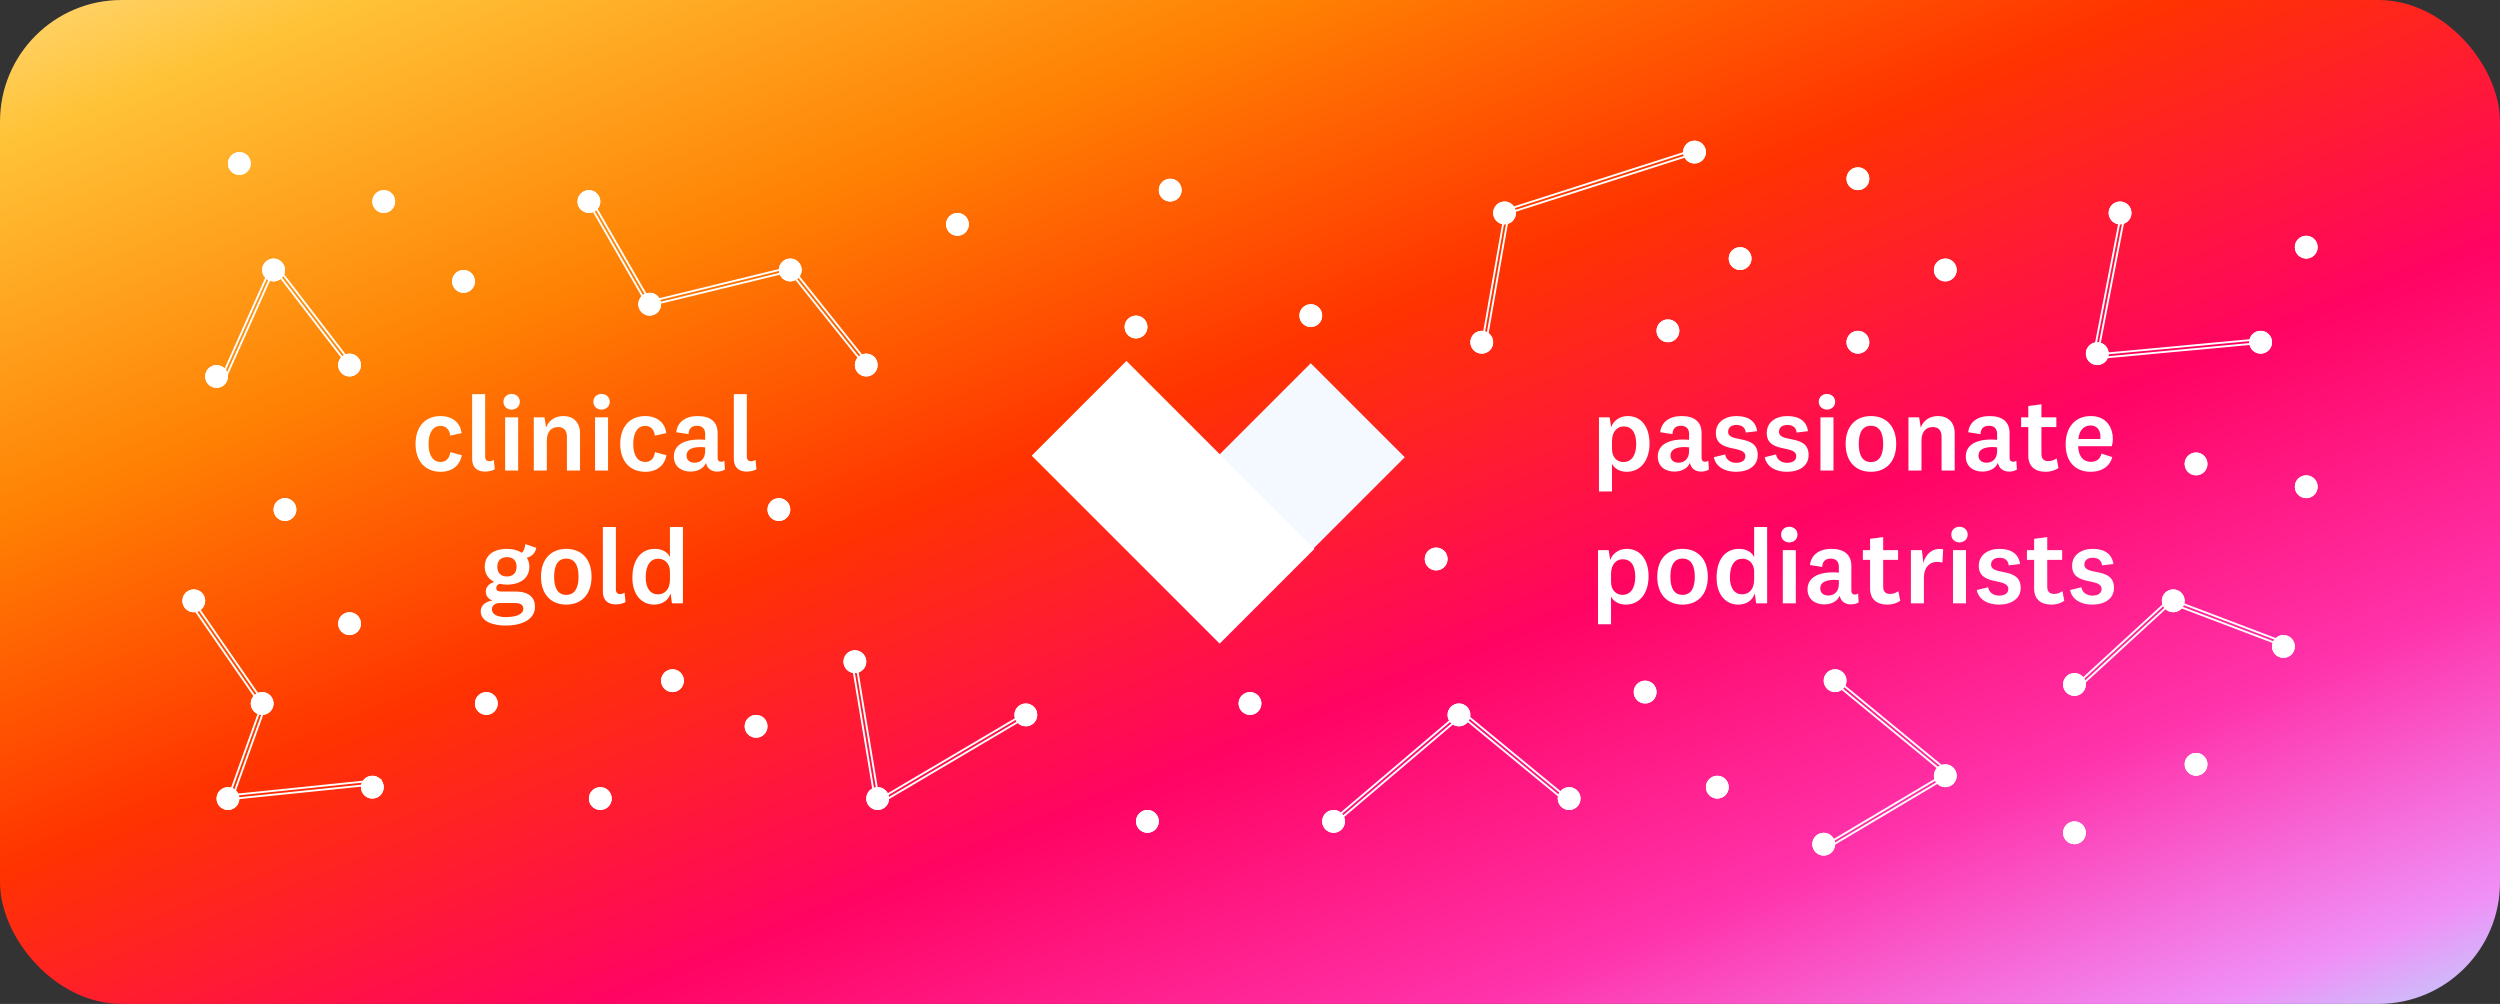 <svg height="257" viewBox="0 0 640 257" width="640" xmlns="http://www.w3.org/2000/svg" xmlns:xlink="http://www.w3.org/1999/xlink"><rect x="0" y="0" width="640" height="257" fill="#333333" stroke="none"/><linearGradient id="a" x1="102.811%" x2="0%" y1="102.249%" y2="0%"><stop offset="0" stop-color="#a7eefd"/><stop offset=".083" stop-color="#f08ff7"/><stop offset=".226" stop-color="#ff33ab"/><stop offset=".396" stop-color="#ff0463"/><stop offset=".577" stop-color="#f30"/><stop offset=".746" stop-color="#ff8103"/><stop offset=".929" stop-color="#ffc338"/><stop offset=".965" stop-color="#ffcd57"/><stop offset="1" stop-color="#ffd676"/></linearGradient><g fill="none" fill-rule="evenodd"><rect fill="url(#a)" height="257" rx="31.125" width="640"/><path d="m54.448 8.004h34.03v34.303h-34.03z" fill="#f4f8ff" transform="matrix(.707 .707 -.707 .707 302.718 48.836)"/><g fill="#fff"><path d="m2.269 19.438h68.059v34.303h-68.059z" transform="matrix(.707 .707 -.707 .707 300.504 77.05)"/><path d="m98.237 54.515c1.612 0 2.918-1.308 2.918-2.92s-1.306-2.92-2.918-2.92c-1.612 0-2.918 1.308-2.918 2.92s1.306 2.92 2.918 2.92zm20.426 20.443c1.612 0 2.918-1.308 2.918-2.92s-1.306-2.92-2.918-2.92-2.918 1.308-2.918 2.92 1.306 2.92 2.918 2.92zm32.097-20.443c1.612 0 2.918-1.308 2.918-2.92s-1.306-2.92-2.918-2.92-2.918 1.308-2.918 2.92 1.306 2.92 2.918 2.92zm15.562 26.284c1.612 0 2.918-1.308 2.918-2.92s-1.306-2.92-2.918-2.92-2.918 1.308-2.918 2.92 1.306 2.92 2.918 2.92zm33.07 52.568c1.612 0 2.918-1.308 2.918-2.92 0-1.613-1.306-2.92-2.918-2.92s-2.918 1.308-2.918 2.92c0 1.613 1.306 2.92 2.918 2.92zm-109.909-36.992c1.612 0 2.918-1.308 2.918-2.92 0-1.613-1.306-2.92-2.918-2.92-1.612 0-2.918 1.308-2.918 2.92 0 1.613 1.306 2.92 2.918 2.92zm-16.535 36.992c1.612 0 2.918-1.308 2.918-2.92 0-1.613-1.306-2.92-2.918-2.92-1.612 0-2.918 1.308-2.918 2.92 0 1.613 1.306 2.92 2.918 2.92zm16.535 29.205c1.612 0 2.918-1.308 2.918-2.92 0-1.613-1.306-2.92-2.918-2.92-1.612 0-2.918 1.308-2.918 2.92 0 1.613 1.306 2.92 2.918 2.92zm35.015 20.443c1.612 0 2.918-1.308 2.918-2.92 0-1.613-1.306-2.92-2.918-2.92s-2.918 1.308-2.918 2.92c0 1.613 1.306 2.92 2.918 2.92zm47.66-5.841c1.612 0 2.918-1.308 2.918-2.92 0-1.613-1.306-2.92-2.918-2.92s-2.918 1.308-2.918 2.92c0 1.613 1.306 2.92 2.918 2.92zm46.687-4.867c1.612 0 2.918-1.308 2.918-2.92 0-1.613-1.306-2.92-2.918-2.92s-2.918 1.308-2.918 2.92c0 1.613 1.306 2.92 2.918 2.92zm-25.289 16.549c1.612 0 2.918-1.308 2.918-2.92 0-1.613-1.306-2.92-2.918-2.92s-2.918 1.308-2.918 2.92c0 1.613 1.306 2.92 2.918 2.92zm-39.878 18.496c1.612 0 2.918-1.308 2.918-2.92 0-1.613-1.306-2.92-2.918-2.92s-2.918 1.308-2.918 2.92c0 1.613 1.306 2.92 2.918 2.92zm-58.359-2.92c1.612 0 2.918-1.308 2.918-2.92 0-1.613-1.306-2.92-2.918-2.92-1.612 0-2.918 1.308-2.918 2.92 0 1.613 1.306 2.92 2.918 2.92zm-28.207-21.417c1.612 0 2.918-1.308 2.918-2.92 0-1.613-1.306-2.92-2.918-2.92s-2.918 1.308-2.918 2.92c0 1.613 1.306 2.92 2.918 2.92zm2.918-110.977c1.612 0 2.918-1.308 2.918-2.92 0-1.613-1.306-2.92-2.918-2.92-1.612 0-2.918 1.308-2.918 2.92 0 1.613 1.306 2.92 2.918 2.92zm-8.754-27.258c1.612 0 2.918-1.308 2.918-2.92s-1.306-2.92-2.918-2.92c-1.612 0-2.918 1.308-2.918 2.92s1.306 2.92 2.918 2.92zm-5.836 54.515c1.612 0 2.918-1.308 2.918-2.92s-1.306-2.92-2.918-2.92-2.918 1.308-2.918 2.92 1.306 2.92 2.918 2.92zm-5.836 57.436c1.612 0 2.918-1.308 2.918-2.92 0-1.613-1.306-2.92-2.918-2.92-1.612 0-2.918 1.308-2.918 2.92 0 1.613 1.306 2.92 2.918 2.92zm8.754 50.621c1.612 0 2.918-1.308 2.918-2.92 0-1.613-1.306-2.92-2.918-2.92s-2.918 1.308-2.918 2.92c0 1.613 1.306 2.92 2.918 2.92zm143.951-135.314c1.612 0 2.918-1.308 2.918-2.92 0-1.613-1.306-2.92-2.918-2.92s-2.918 1.308-2.918 2.92c0 1.613 1.306 2.92 2.918 2.92zm42.796-11.682c1.612 0 2.918-1.308 2.918-2.92s-1.306-2.92-2.918-2.92-2.918 1.308-2.918 2.92 1.306 2.92 2.918 2.92zm-20.426 146.996c1.612 0 2.918-1.308 2.918-2.92 0-1.613-1.306-2.92-2.918-2.92s-2.918 1.308-2.918 2.92c0 1.613 1.306 2.92 2.918 2.92zm69.058 5.841c1.612 0 2.918-1.308 2.918-2.92 0-1.613-1.306-2.92-2.918-2.92s-2.918 1.308-2.918 2.92c0 1.613 1.306 2.92 2.918 2.92zm-31.125-27.258c1.612 0 2.918-1.308 2.918-2.92 0-1.613-1.306-2.92-2.918-2.92s-2.918 1.308-2.918 2.92c0 1.613 1.306 2.92 2.918 2.92zm105.046-39.913c1.612 0 2.918-1.308 2.918-2.92 0-1.613-1.306-2.92-2.918-2.92s-2.918 1.308-2.918 2.92c0 1.613 1.306 2.92 2.918 2.92zm-47.66 36.992c1.612 0 2.918-1.308 2.918-2.92 0-1.613-1.306-2.92-2.918-2.92s-2.918 1.308-2.918 2.92c0 1.613 1.306 2.92 2.918 2.92zm21.398 30.178c1.612 0 2.918-1.308 2.918-2.92 0-1.613-1.306-2.92-2.918-2.92s-2.918 1.308-2.918 2.92c0 1.613 1.306 2.92 2.918 2.92zm32.097-27.258c1.612 0 2.918-1.308 2.918-2.92 0-1.613-1.306-2.92-2.918-2.92s-2.918 1.308-2.918 2.92c0 1.613 1.306 2.92 2.918 2.92zm28.207 21.417c1.612 0 2.918-1.308 2.918-2.92 0-1.613-1.306-2.92-2.918-2.92s-2.918 1.308-2.918 2.92c0 1.613 1.306 2.92 2.918 2.92zm19.453-27.258c1.612 0 2.918-1.308 2.918-2.92 0-1.613-1.306-2.92-2.918-2.92s-2.918 1.308-2.918 2.92c0 1.613 1.306 2.92 2.918 2.92zm18.48 24.337c1.612 0 2.918-1.308 2.918-2.92 0-1.613-1.306-2.92-2.918-2.92s-2.918 1.308-2.918 2.92c0 1.613 1.306 2.92 2.918 2.92zm30.152-27.258c1.612 0 2.918-1.308 2.918-2.92 0-1.613-1.306-2.92-2.918-2.92s-2.918 1.308-2.918 2.92c0 1.613 1.306 2.92 2.918 2.92zm-2.918 41.86c1.612 0 2.918-1.308 2.918-2.92 0-1.613-1.306-2.92-2.918-2.92s-2.918 1.308-2.918 2.92c0 1.613 1.306 2.92 2.918 2.92zm31.125-17.523c1.612 0 2.918-1.308 2.918-2.92 0-1.613-1.306-2.92-2.918-2.92s-2.918 1.308-2.918 2.92c0 1.613 1.306 2.92 2.918 2.92zm33.07-23.364c1.612 0 2.918-1.308 2.918-2.92 0-1.613-1.306-2.92-2.918-2.92s-2.918 1.308-2.918 2.92c0 1.613 1.306 2.92 2.918 2.92zm0 37.966c1.612 0 2.918-1.308 2.918-2.92 0-1.613-1.306-2.92-2.918-2.92s-2.918 1.308-2.918 2.92c0 1.613 1.306 2.92 2.918 2.92zm31.125-17.523c1.612 0 2.918-1.308 2.918-2.92 0-1.613-1.306-2.92-2.918-2.92s-2.918 1.308-2.918 2.92c0 1.613 1.306 2.92 2.918 2.92zm22.371-30.178c1.612 0 2.918-1.308 2.918-2.92 0-1.613-1.306-2.92-2.918-2.92-1.612 0-2.918 1.308-2.918 2.92 0 1.613 1.306 2.92 2.918 2.92zm5.836-40.886c1.612 0 2.918-1.308 2.918-2.92 0-1.613-1.306-2.92-2.918-2.92s-2.918 1.308-2.918 2.92c0 1.613 1.306 2.92 2.918 2.92zm-34.043 29.205c1.612 0 2.918-1.308 2.918-2.92 0-1.613-1.306-2.92-2.918-2.92s-2.918 1.308-2.918 2.92c0 1.613 1.306 2.92 2.918 2.92zm5.836-35.045c1.612 0 2.918-1.308 2.918-2.92 0-1.613-1.306-2.92-2.918-2.92s-2.918 1.308-2.918 2.92c0 1.613 1.306 2.92 2.918 2.92zm16.535-31.152c1.612 0 2.918-1.308 2.918-2.92s-1.306-2.92-2.918-2.92-2.918 1.308-2.918 2.92 1.306 2.92 2.918 2.92zm11.672-24.337c1.612 0 2.918-1.308 2.918-2.92 0-1.613-1.306-2.92-2.918-2.92s-2.918 1.308-2.918 2.92c0 1.613 1.306 2.92 2.918 2.92zm-53.495 27.258c1.612 0 2.918-1.308 2.918-2.92s-1.306-2.92-2.918-2.92-2.918 1.308-2.918 2.92 1.306 2.92 2.918 2.92zm5.836-36.019c1.612 0 2.918-1.308 2.918-2.92s-1.306-2.92-2.918-2.92-2.918 1.308-2.918 2.92 1.306 2.92 2.918 2.92zm-44.742 14.602c1.612 0 2.918-1.308 2.918-2.92 0-1.613-1.306-2.92-2.918-2.92s-2.918 1.308-2.918 2.92c0 1.613 1.306 2.92 2.918 2.92zm-22.371-23.364c1.612 0 2.918-1.308 2.918-2.92s-1.306-2.92-2.918-2.92-2.918 1.308-2.918 2.92 1.306 2.92 2.918 2.92zm0 41.86c1.612 0 2.918-1.308 2.918-2.92s-1.306-2.92-2.918-2.92-2.918 1.308-2.918 2.92 1.306 2.92 2.918 2.92zm-30.152-21.417c1.612 0 2.918-1.308 2.918-2.92s-1.306-2.92-2.918-2.92-2.918 1.308-2.918 2.92 1.306 2.92 2.918 2.92zm-18.48 18.496c1.612 0 2.918-1.308 2.918-2.92s-1.306-2.92-2.918-2.92-2.918 1.308-2.918 2.92 1.306 2.92 2.918 2.92zm6.809-45.754c1.612 0 2.918-1.308 2.918-2.92s-1.306-2.92-2.918-2.92-2.918 1.308-2.918 2.92 1.306 2.92 2.918 2.92zm-54.468 48.674c1.612 0 2.918-1.308 2.918-2.92s-1.306-2.92-2.918-2.92-2.918 1.308-2.918 2.92 1.306 2.92 2.918 2.92zm-43.769-6.814c1.612 0 2.918-1.308 2.918-2.92s-1.306-2.92-2.918-2.92-2.918 1.308-2.918 2.92 1.306 2.92 2.918 2.92zm-44.742 2.92c1.612 0 2.918-1.308 2.918-2.92s-1.306-2.92-2.918-2.92-2.918 1.308-2.918 2.92 1.306 2.92 2.918 2.92zm-69.058 9.735c1.612 0 2.918-1.308 2.918-2.92 0-1.613-1.306-2.92-2.918-2.92s-2.918 1.308-2.918 2.92c0 1.613 1.306 2.92 2.918 2.92zm77.812-44.78c1.612 0 2.918-1.308 2.918-2.92s-1.306-2.92-2.918-2.92-2.918 1.308-2.918 2.92 1.306 2.92 2.918 2.92zm85.593 5.841c1.612 0 2.918-1.308 2.918-2.92s-1.306-2.92-2.918-2.92-2.918 1.308-2.918 2.92 1.306 2.92 2.918 2.92z"/><path d="m98.237 54.515c1.612 0 2.918-1.308 2.918-2.92s-1.306-2.92-2.918-2.92c-1.612 0-2.918 1.308-2.918 2.92s1.306 2.92 2.918 2.92zm20.426 20.443c1.612 0 2.918-1.308 2.918-2.92s-1.306-2.92-2.918-2.92-2.918 1.308-2.918 2.92 1.306 2.92 2.918 2.92zm32.097-20.443c1.612 0 2.918-1.308 2.918-2.92s-1.306-2.92-2.918-2.92-2.918 1.308-2.918 2.92 1.306 2.92 2.918 2.92zm15.562 26.284c1.612 0 2.918-1.308 2.918-2.92s-1.306-2.92-2.918-2.92-2.918 1.308-2.918 2.92 1.306 2.92 2.918 2.92zm33.07 52.568c1.612 0 2.918-1.308 2.918-2.92 0-1.613-1.306-2.92-2.918-2.92s-2.918 1.308-2.918 2.92c0 1.613 1.306 2.92 2.918 2.92zm-109.909-36.992c1.612 0 2.918-1.308 2.918-2.92 0-1.613-1.306-2.92-2.918-2.92-1.612 0-2.918 1.308-2.918 2.92 0 1.613 1.306 2.92 2.918 2.92zm-16.535 36.992c1.612 0 2.918-1.308 2.918-2.92 0-1.613-1.306-2.92-2.918-2.92-1.612 0-2.918 1.308-2.918 2.92 0 1.613 1.306 2.92 2.918 2.92zm16.535 29.205c1.612 0 2.918-1.308 2.918-2.92 0-1.613-1.306-2.92-2.918-2.92-1.612 0-2.918 1.308-2.918 2.92 0 1.613 1.306 2.92 2.918 2.92zm35.015 20.443c1.612 0 2.918-1.308 2.918-2.92 0-1.613-1.306-2.92-2.918-2.92s-2.918 1.308-2.918 2.92c0 1.613 1.306 2.92 2.918 2.92zm47.66-5.841c1.612 0 2.918-1.308 2.918-2.92 0-1.613-1.306-2.92-2.918-2.92s-2.918 1.308-2.918 2.92c0 1.613 1.306 2.92 2.918 2.92zm46.687-4.867c1.612 0 2.918-1.308 2.918-2.92 0-1.613-1.306-2.92-2.918-2.92s-2.918 1.308-2.918 2.92c0 1.613 1.306 2.92 2.918 2.92zm-25.289 16.549c1.612 0 2.918-1.308 2.918-2.92 0-1.613-1.306-2.92-2.918-2.92s-2.918 1.308-2.918 2.92c0 1.613 1.306 2.92 2.918 2.92zm-39.878 18.496c1.612 0 2.918-1.308 2.918-2.92 0-1.613-1.306-2.92-2.918-2.92s-2.918 1.308-2.918 2.92c0 1.613 1.306 2.92 2.918 2.92zm-58.359-2.92c1.612 0 2.918-1.308 2.918-2.92 0-1.613-1.306-2.92-2.918-2.92-1.612 0-2.918 1.308-2.918 2.92 0 1.613 1.306 2.92 2.918 2.92zm-28.207-21.417c1.612 0 2.918-1.308 2.918-2.92 0-1.613-1.306-2.92-2.918-2.92s-2.918 1.308-2.918 2.92c0 1.613 1.306 2.92 2.918 2.92zm2.918-110.977c1.612 0 2.918-1.308 2.918-2.92 0-1.613-1.306-2.92-2.918-2.92-1.612 0-2.918 1.308-2.918 2.92 0 1.613 1.306 2.92 2.918 2.92zm-8.754-27.258c1.612 0 2.918-1.308 2.918-2.92s-1.306-2.92-2.918-2.92c-1.612 0-2.918 1.308-2.918 2.92s1.306 2.92 2.918 2.92zm-5.836 54.515c1.612 0 2.918-1.308 2.918-2.92s-1.306-2.92-2.918-2.92-2.918 1.308-2.918 2.92 1.306 2.92 2.918 2.92zm-5.836 57.436c1.612 0 2.918-1.308 2.918-2.92 0-1.613-1.306-2.92-2.918-2.92-1.612 0-2.918 1.308-2.918 2.92 0 1.613 1.306 2.92 2.918 2.92zm8.754 50.621c1.612 0 2.918-1.308 2.918-2.92 0-1.613-1.306-2.92-2.918-2.92s-2.918 1.308-2.918 2.92c0 1.613 1.306 2.92 2.918 2.92zm143.951-135.314c1.612 0 2.918-1.308 2.918-2.92 0-1.613-1.306-2.92-2.918-2.92s-2.918 1.308-2.918 2.92c0 1.613 1.306 2.92 2.918 2.92zm42.796-11.682c1.612 0 2.918-1.308 2.918-2.92s-1.306-2.92-2.918-2.92-2.918 1.308-2.918 2.92 1.306 2.92 2.918 2.92zm-20.426 146.996c1.612 0 2.918-1.308 2.918-2.92 0-1.613-1.306-2.92-2.918-2.92s-2.918 1.308-2.918 2.92c0 1.613 1.306 2.92 2.918 2.92zm69.058 5.841c1.612 0 2.918-1.308 2.918-2.92 0-1.613-1.306-2.92-2.918-2.92s-2.918 1.308-2.918 2.92c0 1.613 1.306 2.92 2.918 2.92zm-31.125-27.258c1.612 0 2.918-1.308 2.918-2.92 0-1.613-1.306-2.92-2.918-2.92s-2.918 1.308-2.918 2.92c0 1.613 1.306 2.92 2.918 2.92zm105.046-39.913c1.612 0 2.918-1.308 2.918-2.92 0-1.613-1.306-2.92-2.918-2.92s-2.918 1.308-2.918 2.92c0 1.613 1.306 2.92 2.918 2.92zm-47.66 36.992c1.612 0 2.918-1.308 2.918-2.92 0-1.613-1.306-2.92-2.918-2.92s-2.918 1.308-2.918 2.92c0 1.613 1.306 2.92 2.918 2.92zm21.398 30.178c1.612 0 2.918-1.308 2.918-2.92 0-1.613-1.306-2.92-2.918-2.92s-2.918 1.308-2.918 2.92c0 1.613 1.306 2.92 2.918 2.92zm32.097-27.258c1.612 0 2.918-1.308 2.918-2.92 0-1.613-1.306-2.92-2.918-2.92s-2.918 1.308-2.918 2.92c0 1.613 1.306 2.92 2.918 2.92zm28.207 21.417c1.612 0 2.918-1.308 2.918-2.92 0-1.613-1.306-2.92-2.918-2.92s-2.918 1.308-2.918 2.92c0 1.613 1.306 2.92 2.918 2.92zm19.453-27.258c1.612 0 2.918-1.308 2.918-2.92 0-1.613-1.306-2.92-2.918-2.92s-2.918 1.308-2.918 2.92c0 1.613 1.306 2.92 2.918 2.92zm18.48 24.337c1.612 0 2.918-1.308 2.918-2.92 0-1.613-1.306-2.92-2.918-2.92s-2.918 1.308-2.918 2.92c0 1.613 1.306 2.92 2.918 2.92zm30.152-27.258c1.612 0 2.918-1.308 2.918-2.92 0-1.613-1.306-2.92-2.918-2.92s-2.918 1.308-2.918 2.92c0 1.613 1.306 2.92 2.918 2.92zm-2.918 41.86c1.612 0 2.918-1.308 2.918-2.92 0-1.613-1.306-2.92-2.918-2.92s-2.918 1.308-2.918 2.92c0 1.613 1.306 2.92 2.918 2.92zm31.125-17.523c1.612 0 2.918-1.308 2.918-2.92 0-1.613-1.306-2.92-2.918-2.92s-2.918 1.308-2.918 2.92c0 1.613 1.306 2.92 2.918 2.92zm33.07-23.364c1.612 0 2.918-1.308 2.918-2.92 0-1.613-1.306-2.92-2.918-2.92s-2.918 1.308-2.918 2.92c0 1.613 1.306 2.92 2.918 2.92zm0 37.966c1.612 0 2.918-1.308 2.918-2.92 0-1.613-1.306-2.92-2.918-2.92s-2.918 1.308-2.918 2.92c0 1.613 1.306 2.92 2.918 2.92zm31.125-17.523c1.612 0 2.918-1.308 2.918-2.92 0-1.613-1.306-2.92-2.918-2.92s-2.918 1.308-2.918 2.92c0 1.613 1.306 2.92 2.918 2.92zm22.371-30.178c1.612 0 2.918-1.308 2.918-2.92 0-1.613-1.306-2.92-2.918-2.92-1.612 0-2.918 1.308-2.918 2.92 0 1.613 1.306 2.92 2.918 2.92zm5.836-40.886c1.612 0 2.918-1.308 2.918-2.92 0-1.613-1.306-2.92-2.918-2.92s-2.918 1.308-2.918 2.92c0 1.613 1.306 2.92 2.918 2.92zm-34.043 29.205c1.612 0 2.918-1.308 2.918-2.92 0-1.613-1.306-2.92-2.918-2.92s-2.918 1.308-2.918 2.92c0 1.613 1.306 2.92 2.918 2.92zm5.836-35.045c1.612 0 2.918-1.308 2.918-2.92 0-1.613-1.306-2.92-2.918-2.92s-2.918 1.308-2.918 2.92c0 1.613 1.306 2.92 2.918 2.92zm16.535-31.152c1.612 0 2.918-1.308 2.918-2.92s-1.306-2.92-2.918-2.92-2.918 1.308-2.918 2.92 1.306 2.92 2.918 2.92zm11.672-24.337c1.612 0 2.918-1.308 2.918-2.92 0-1.613-1.306-2.92-2.918-2.92s-2.918 1.308-2.918 2.92c0 1.613 1.306 2.92 2.918 2.92zm-53.495 27.258c1.612 0 2.918-1.308 2.918-2.92s-1.306-2.92-2.918-2.92-2.918 1.308-2.918 2.92 1.306 2.92 2.918 2.92zm5.836-36.019c1.612 0 2.918-1.308 2.918-2.92s-1.306-2.92-2.918-2.92-2.918 1.308-2.918 2.92 1.306 2.92 2.918 2.92zm-44.742 14.602c1.612 0 2.918-1.308 2.918-2.92 0-1.613-1.306-2.92-2.918-2.92s-2.918 1.308-2.918 2.92c0 1.613 1.306 2.92 2.918 2.92zm-22.371-23.364c1.612 0 2.918-1.308 2.918-2.92s-1.306-2.92-2.918-2.92-2.918 1.308-2.918 2.92 1.306 2.92 2.918 2.92zm0 41.86c1.612 0 2.918-1.308 2.918-2.92s-1.306-2.92-2.918-2.92-2.918 1.308-2.918 2.92 1.306 2.92 2.918 2.92zm-30.152-21.417c1.612 0 2.918-1.308 2.918-2.92s-1.306-2.92-2.918-2.92-2.918 1.308-2.918 2.92 1.306 2.92 2.918 2.92zm-18.48 18.496c1.612 0 2.918-1.308 2.918-2.92s-1.306-2.92-2.918-2.92-2.918 1.308-2.918 2.92 1.306 2.92 2.918 2.92zm6.809-45.754c1.612 0 2.918-1.308 2.918-2.92s-1.306-2.92-2.918-2.92-2.918 1.308-2.918 2.92 1.306 2.92 2.918 2.92zm-54.468 48.674c1.612 0 2.918-1.308 2.918-2.92s-1.306-2.92-2.918-2.92-2.918 1.308-2.918 2.92 1.306 2.92 2.918 2.92zm-43.769-6.814c1.612 0 2.918-1.308 2.918-2.92s-1.306-2.92-2.918-2.92-2.918 1.308-2.918 2.92 1.306 2.92 2.918 2.92zm-44.742 2.92c1.612 0 2.918-1.308 2.918-2.92s-1.306-2.92-2.918-2.92-2.918 1.308-2.918 2.92 1.306 2.92 2.918 2.92zm-69.058 9.735c1.612 0 2.918-1.308 2.918-2.92 0-1.613-1.306-2.92-2.918-2.92s-2.918 1.308-2.918 2.92c0 1.613 1.306 2.92 2.918 2.92zm77.812-44.78c1.612 0 2.918-1.308 2.918-2.92s-1.306-2.92-2.918-2.92-2.918 1.308-2.918 2.92 1.306 2.92 2.918 2.92zm85.593 5.841c1.612 0 2.918-1.308 2.918-2.92s-1.306-2.92-2.918-2.92-2.918 1.308-2.918 2.92 1.306 2.92 2.918 2.92z"/><path d="m202.417 70.185 19.453 24.337.304.38.152.19.19-.152.76-.608.19-.152-.152-.19-.304-.38-19.453-24.337-.304-.38-.152-.19-.19.152-.76.608-.19.152.152.19.304.38.152.19.38-.304-.152-.19-.304-.38-.038.342.76-.608-.342-.038.304.38 19.453 24.337.304.38.038-.342-.76.608.342.038-.304-.38-19.453-24.337-.152-.19-.38.304zm-35.246 8.041 35.988-8.761.473-.115.236-.058-.057-.236-.23-.946-.057-.236-.236.058-.473.115-35.988 8.761-.473.115-.236.058.057.236.23.946.057.236.236-.058.473-.115.236-.058-.115-.473-.236.058-.473.115.294.179-.23-.946-.179.294.473-.115 35.988-8.761.473-.115-.294-.179.23.946.179-.294-.473.115-35.988 8.761-.236.058.115.473zm-.513-1.074-14.59-25.311-.243-.422-.122-.211-.211.122-.842.486-.211.122.122.211.243.422 14.59 25.311.243.422.122.211.211-.122.842-.486.211-.122-.122-.211-.243-.422-.122-.211-.421.243.122.211.243.422.089-.332-.842.486.332.089-.243-.422-14.59-25.311-.243-.422-.089.332.842-.486-.332-.089.243.422 14.59 25.311.122.211.421-.243zm59.07 128.52 37.933-22.39.419-.247.209-.124-.124-.21-.494-.839-.124-.21-.209.124-.419.247-37.933 22.39-.419.247-.209.124.124.21.494.839.124.21.209-.124.419-.247.209-.124-.247-.419-.209.124-.419.247.333.086-.494-.839-.086.333.419-.247 37.933-22.39.419-.247-.333-.086.494.839.086-.333-.419.247-37.933 22.39-.209.124.247.419zm-7.899-36.528 5.836 35.045.08.48.04.24.24-.04.959-.16.24-.04-.04-.24-.08-.48-5.836-35.045-.08-.48-.04-.24-.24.04-.959.16-.24.04.04.24.08.48.04.24.48-.08-.04-.24-.08-.48-.2.28.959-.16-.28-.2.08.48 5.836 35.045.08.48.2-.28-.959.16.28.2-.08-.48-5.836-35.045-.04-.24-.48.08zm-147.701-99.944 19.453 25.311.297.386.148.193.193-.148.771-.594.193-.148-.148-.193-.297-.386-19.453-25.311-.297-.386-.148-.193-.193.148-.771.594-.193.148.148.193.297.386.148.193.385-.297-.148-.193-.297-.386-.044.341.771-.594-.341-.045.297.386 19.453 25.311.297.386.044-.341-.771.594.341.045-.297-.386-19.453-25.311-.148-.193-.385.297zm-1.06-.744-12.644 28.231-.199.444-.099.222.222.1.888.398.222.1.099-.222.199-.444 12.644-28.231.199-.444.099-.222-.222-.1-.888-.398-.222-.1-.099.222-.199.444-.099.222.444.199.099-.222.199-.444-.321.123.888.398-.122-.322-.199.444-12.644 28.231-.199.444.321-.123-.888-.398.122.322.199-.444 12.644-28.231.099-.222-.444-.199zm-20.36 86.381 17.508 25.311.277.4.138.2.2-.139.8-.554.2-.139-.138-.2-.277-.4-17.508-25.311-.277-.4-.138-.2-.2.139-.8.554-.2.139.138.2.277.4.138.2.4-.277-.138-.2-.277-.4-.062.339.8-.554-.338-.062.277.4 17.508 25.311.277.4.062-.339-.8.554.338.062-.277-.4-17.508-25.311-.138-.2-.4.277zm18.394 24.648-8.754 24.337-.165.458-.082.229.229.082.915.33.229.082.082-.229.165-.458 8.754-24.337.165-.458.082-.229-.229-.082-.915-.33-.229-.082-.082.229-.165.458-.082.229.458.165.082-.229.165-.458-.311.147.915.33-.146-.311-.165.458-8.754 24.337-.165.458.311-.147-.915-.33.146.311.165-.458 8.754-24.337.082-.229-.458-.165zm-7.993 25.311 37.933-3.894.484-.05.242-.025-.025-.242-.099-.968-.025-.242-.242.025-.484.05-37.933 3.894-.484.05-.242.025.025.242.099.968.025.242.242-.025.484-.05.242-.025-.05-.484-.242.025-.484.05.267.217-.099-.968-.217.267.484-.05 37.933-3.894.484-.05-.267-.217.099.968.217-.267-.484.05-37.933 3.894-.242.025.05.484zm314.59-22.7-32.097 27.258-.371.315-.185.157.157.186.629.742.157.186.185-.157.371-.315 32.097-27.258.371-.315.185-.157-.157-.186-.629-.742-.157-.186-.185.157-.371.315-.185.157.315.371.185-.157.371-.315-.343-.028.629.742.028-.343-.371.315-32.097 27.258-.371.315.343.028-.629-.742-.028.343.371-.315 32.097-27.258.185-.157-.315-.371zm.009 1.121 27.234 22.39.376.309.188.154.154-.188.617-.752.154-.188-.188-.154-.376-.309-27.234-22.39-.376-.309-.188-.154-.154.188-.617.752-.154.188.188.154.376.309.188.154.309-.376-.188-.154-.376-.309.034.343.617-.752-.342.034.376.309 27.234 22.39.376.309-.034-.343-.617.752.342-.034-.376-.309-27.234-22.39-.188-.154-.309.376zm7.017-95.839 5.836-33.098.085-.479.042-.24-.239-.042-.958-.169-.239-.042-.042.24-.085.479-5.836 33.098-.085.479-.042.24.239.042.958.169.239.042.042-.24.085-.479.042-.24-.479-.085-.042.24-.085.479.282-.197-.958-.169.197.282.085-.479 5.836-33.098.085-.479-.282.197.958.169-.197-.282-.085.479-5.836 33.098-.042.24.479.085zm5.34-32.53 48.632-15.576.463-.148.232-.074-.074-.232-.296-.927-.074-.232-.232.074-.463.148-48.632 15.576-.463.148-.232.074.074.232.296.927.074.232.232-.074.463-.148.232-.074-.148-.464-.232.074-.463.148.306.158-.296-.927-.157.306.463-.148 48.632-15.576.463-.148-.306-.158.296.927.157-.306-.463.148-48.632 15.576-.232.074.148.464zm81.852 162.504 31.125-18.496.418-.248.209-.124-.124-.209-.497-.837-.124-.209-.209.124-.418.249-31.125 18.496-.418.249-.209.124.124.209.497.837.124.209.209-.124.418-.248.209-.124-.248-.419-.209.124-.418.249.333.085-.497-.837-.085.334.418-.249 31.125-18.496.418-.249-.333-.085.497.837.085-.334-.418.249-31.125 18.496-.209.124.248.419zm2.082-41.923 27.234 22.39.376.309.188.154.154-.188.617-.752.154-.188-.188-.154-.376-.309-27.234-22.39-.376-.309-.188-.154-.154.188-.617.752-.154.188.188.154.376.309.188.154.309-.376-.188-.154-.376-.309.034.343.617-.752-.342.034.376.309 27.234 22.39.376.309-.034-.343-.617.752.342-.034-.376-.309-27.234-22.39-.188-.154-.309.376zm72.695-120.442-6.809 35.045-.093.478-.046.239.239.046.955.186.239.046.046-.239.093-.478 6.809-35.045.093-.478.046-.239-.239-.046-.955-.186-.239-.046-.046.239-.093.478-.046.239.477.093.046-.239.093-.478-.285.192.955.186-.192-.285-.093.478-6.809 35.045-.093.478.285-.192-.955-.186.192.285.093-.478 6.809-35.045.046-.239-.477-.093zm36.636 31.537-41.824 3.894-.484.045-.242.023.023.242.09.969.023.242.242-.023.484-.045 41.824-3.894.484-.045.242-.023-.023-.242-.09-.969-.023-.242-.242.023-.484.045-.242.023.045.485.242-.023.484-.045-.265-.22.09.969.22-.265-.484.045-41.824 3.894-.484.045.265.22-.09-.969-.22.265.484-.045 41.824-3.894.242-.023-.045-.485zm-22.562 68.58 28.207 10.708.455.173.227.086.086-.228.345-.91.086-.228-.227-.086-.455-.173-28.207-10.708-.455-.173-.227-.086-.086.228-.345.91-.086.228.227.086.455.173.227.086.172-.455-.227-.086-.455-.173.141.314.345-.91-.314.141.455.173 28.207 10.708.455.173-.141-.314-.345.91.314-.141-.455-.173-28.207-10.708-.227-.086-.172.455zm-1.207-2.194-23.343 21.417-.358.329-.179.164.164.179.657.718.164.179.179-.164.358-.329 23.343-21.417.358-.329.179-.164-.164-.179-.657-.718-.164-.179-.179.164-.358.329-.179.164.329.359.179-.164.358-.329-.344-.015.657.718.015-.344-.358.329-23.343 21.417-.358.329.344.015-.657-.718-.015.344.358-.329 23.343-21.417.179-.164-.329-.359z"/><path d="m412.668 112.927c0-2.572 1.462-3.764 2.979-3.764 2.004 0 3.222 1.462 3.222 4.495 0 3.06-1.327 4.63-3.276 4.63-1.462 0-2.924-1.029-2.924-3.358zm-.596-6.093h-2.735v18.982h3.331v-7.095c.542 1.137 1.895 2.058 3.791 2.058 3.547 0 5.822-2.952 5.822-7.23 0-4.062-1.95-7.04-5.605-7.04-2.112 0-3.737 1.327-4.224 2.87zm23.531 4.062c0-2.87-1.76-4.387-5.145-4.387-3.033 0-5.172 1.516-5.443 4.143l3.141.487c.027-1.327.731-2.139 2.139-2.139 1.408 0 2.112.785 2.112 2.085v1.516c-.487-.054-1.083-.081-1.489-.081-4.251 0-6.526 1.625-6.526 4.333 0 2.464 1.787 3.872 4.278 3.872 1.76 0 3.385-.785 3.926-2.22.108.379.244.704.406 1.002.514.785 1.381 1.219 2.518 1.219.704 0 1.462-.19 1.95-.514l-.135-2.275c-.19.162-.487.271-.785.271-.569 0-.948-.271-.948-1.056zm-3.195 4.576c0 2.139-1.354 2.979-2.708 2.979-1.3 0-2.058-.731-2.058-1.814 0-1.489 1.273-2.193 3.656-2.193.406 0 .812.054 1.11.081zm6.336 1.571c.487 2.437 2.762 3.737 5.659 3.737 3.222 0 5.578-1.516 5.578-4.305 0-5.47-7.582-2.952-7.582-5.93 0-1.11.812-1.76 2.166-1.76 1.462 0 2.248.785 2.356 1.95l2.897-.352c-.325-2.491-2.166-3.872-5.28-3.872-2.952 0-5.28 1.571-5.28 4.333 0 5.307 7.555 2.924 7.555 5.93 0 1.137-.948 1.706-2.383 1.706-1.462 0-2.6-.867-2.789-2.139zm13.025 0c.487 2.437 2.762 3.737 5.659 3.737 3.222 0 5.578-1.516 5.578-4.305 0-5.47-7.582-2.952-7.582-5.93 0-1.11.812-1.76 2.166-1.76 1.462 0 2.248.785 2.356 1.95l2.897-.352c-.325-2.491-2.166-3.872-5.28-3.872-2.952 0-5.28 1.571-5.28 4.333 0 5.307 7.555 2.924 7.555 5.93 0 1.137-.948 1.706-2.383 1.706-1.462 0-2.6-.867-2.789-2.139zm18.034-14.189c0-1.219-.975-2.004-2.112-2.004s-2.085.785-2.085 2.004.948 2.004 2.085 2.004 2.112-.785 2.112-2.004zm-3.764 3.981v13.62h3.331v-13.62zm19.388 6.797c0-4.549-2.6-7.122-6.472-7.122-3.845 0-6.472 2.572-6.472 7.122 0 4.576 2.627 7.149 6.472 7.149 3.872 0 6.472-2.572 6.472-7.149zm-3.331 0c0 3.033-1.056 4.657-3.141 4.657-2.085 0-3.114-1.625-3.114-4.657 0-3.006 1.029-4.63 3.114-4.63 2.085 0 3.141 1.625 3.141 4.63zm9.207-6.797h-2.735v13.62h3.331v-7.636c0-2.518 1.327-3.493 2.924-3.493 1.543 0 2.22 1.002 2.22 2.518v8.611h3.358v-9.532c0-2.843-1.76-4.414-4.251-4.414-2.085 0-3.737 1.056-4.441 2.952zm23.152 4.062c0-2.87-1.76-4.387-5.145-4.387-3.033 0-5.172 1.516-5.443 4.143l3.141.487c.027-1.327.731-2.139 2.139-2.139 1.408 0 2.112.785 2.112 2.085v1.516c-.487-.054-1.083-.081-1.489-.081-4.251 0-6.526 1.625-6.526 4.333 0 2.464 1.787 3.872 4.278 3.872 1.76 0 3.385-.785 3.926-2.22.108.379.244.704.406 1.002.514.785 1.381 1.219 2.518 1.219.704 0 1.462-.19 1.95-.514l-.135-2.275c-.19.162-.487.271-.785.271-.569 0-.948-.271-.948-1.056zm-3.195 4.576c0 2.139-1.354 2.979-2.708 2.979-1.3 0-2.058-.731-2.058-1.814 0-1.489 1.273-2.193 3.656-2.193.406 0 .812.054 1.11.081zm15.245 1.868c-.758.487-1.354.704-2.166.704-1.056 0-1.733-.542-1.733-1.841v-6.878h3.818v-2.491h-3.818v-3.331l-3.358.433v2.897h-1.841v2.491h1.841v7.284c0 2.87 1.76 4.17 4.468 4.17 1.191 0 2.383-.352 3.249-.975zm8.746.894c-1.977 0-3.168-1.489-3.249-4.008h8.611c.135-.379.271-1.11.271-1.814 0-3.304-1.923-5.903-5.632-5.903-3.953 0-6.445 2.789-6.445 7.23 0 4.495 2.491 7.04 6.418 7.04 2.518 0 4.793-1.11 5.524-3.764l-2.762-.894c-.379 1.489-1.354 2.112-2.735 2.112zm-3.195-5.849c.217-2.166 1.354-3.466 3.141-3.466 1.652 0 2.518 1.273 2.518 2.789 0 .19 0 .46-.027.677zm-119.632 34.542c0-2.572 1.462-3.764 2.979-3.764 2.004 0 3.222 1.462 3.222 4.495 0 3.06-1.327 4.63-3.276 4.63-1.462 0-2.924-1.029-2.924-3.358zm-.596-6.093h-2.735v18.982h3.331v-7.095c.542 1.137 1.895 2.058 3.791 2.058 3.547 0 5.822-2.952 5.822-7.23 0-4.062-1.95-7.04-5.605-7.04-2.112 0-3.737 1.327-4.224 2.87zm25.372 6.797c0-4.549-2.6-7.122-6.472-7.122-3.845 0-6.472 2.572-6.472 7.122 0 4.576 2.627 7.149 6.472 7.149 3.872 0 6.472-2.572 6.472-7.149zm-3.331 0c0 3.033-1.056 4.657-3.141 4.657s-3.114-1.625-3.114-4.657c0-3.006 1.029-4.63 3.114-4.63s3.141 1.625 3.141 4.63zm15.191.785c0 2.627-1.516 3.737-3.033 3.737-1.95 0-3.168-1.516-3.168-4.36 0-3.276 1.327-4.766 3.222-4.766 1.381 0 2.979.975 2.979 3.331zm.514 6.038h2.816v-19.551h-3.331v7.717c-.487-1.137-1.814-2.112-3.872-2.112-3.466 0-5.741 2.681-5.741 7.392 0 4.495 2.491 6.878 5.524 6.878 1.923 0 3.629-.894 4.251-2.87zm10.588-17.601c0-1.219-.975-2.004-2.112-2.004-1.137 0-2.085.785-2.085 2.004s.948 2.004 2.085 2.004c1.137 0 2.112-.785 2.112-2.004zm-3.764 3.981v13.62h3.331v-13.62zm17.547 4.062c0-2.87-1.76-4.387-5.145-4.387-3.033 0-5.172 1.516-5.443 4.143l3.141.487c.027-1.327.731-2.139 2.139-2.139 1.408 0 2.112.785 2.112 2.085v1.516c-.487-.054-1.083-.081-1.489-.081-4.251 0-6.526 1.625-6.526 4.333 0 2.464 1.787 3.872 4.278 3.872 1.76 0 3.385-.785 3.926-2.22.108.379.244.704.406 1.002.514.785 1.381 1.219 2.518 1.219.704 0 1.462-.19 1.95-.514l-.135-2.275c-.19.162-.487.271-.785.271-.569 0-.948-.271-.948-1.056zm-3.195 4.576c0 2.139-1.354 2.979-2.708 2.979-1.3 0-2.058-.731-2.058-1.814 0-1.489 1.273-2.193 3.656-2.193.406 0 .812.054 1.11.081zm15.245 1.868c-.758.487-1.354.704-2.166.704-1.056 0-1.733-.542-1.733-1.841v-6.878h3.818v-2.491h-3.818v-3.331l-3.358.433v2.897h-1.841v2.491h1.841v7.284c0 2.87 1.76 4.17 4.468 4.17 1.191 0 2.383-.352 3.249-.975zm11.454-10.723c-2.572-.487-4.495 1.137-5.064 3.52l-.379-3.304h-2.816v13.62h3.331v-6.58c0-2.654 1.462-4.035 3.358-4.035.487 0 1.056.081 1.381.19zm6.282-3.764c0-1.219-.975-2.004-2.112-2.004-1.137 0-2.085.785-2.085 2.004s.948 2.004 2.085 2.004c1.137 0 2.112-.785 2.112-2.004zm-3.764 3.981v13.62h3.331v-13.62zm6.093 10.209c.487 2.437 2.762 3.737 5.659 3.737 3.222 0 5.578-1.516 5.578-4.305 0-5.47-7.582-2.952-7.582-5.93 0-1.11.812-1.76 2.166-1.76 1.462 0 2.248.785 2.356 1.95l2.897-.352c-.325-2.491-2.166-3.872-5.28-3.872-2.952 0-5.28 1.571-5.28 4.333 0 5.307 7.555 2.924 7.555 5.93 0 1.137-.948 1.706-2.383 1.706-1.462 0-2.6-.867-2.789-2.139zm21.934.298c-.758.487-1.354.704-2.166.704-1.056 0-1.733-.542-1.733-1.841v-6.878h3.818v-2.491h-3.818v-3.331l-3.358.433v2.897h-1.841v2.491h1.841v7.284c0 2.87 1.76 4.17 4.468 4.17 1.191 0 2.383-.352 3.249-.975zm1.95-.298c.487 2.437 2.762 3.737 5.659 3.737 3.222 0 5.578-1.516 5.578-4.305 0-5.47-7.582-2.952-7.582-5.93 0-1.11.812-1.76 2.166-1.76 1.462 0 2.248.785 2.356 1.95l2.897-.352c-.325-2.491-2.166-3.872-5.28-3.872-2.952 0-5.28 1.571-5.28 4.333 0 5.307 7.555 2.924 7.555 5.93 0 1.137-.948 1.706-2.383 1.706-1.462 0-2.6-.867-2.789-2.139z"/><path d="m106.381 113.658c0 4.441 2.518 7.122 6.445 7.122 2.897 0 4.928-1.598 5.389-4.251l-2.952-.785c-.135 1.489-1.029 2.518-2.437 2.518-2.085 0-3.114-1.814-3.114-4.603 0-2.762 1.029-4.63 3.087-4.63 1.516 0 2.329 1.11 2.437 2.491l2.924-.623c-.271-2.627-2.302-4.387-5.389-4.387-3.872 0-6.391 2.681-6.391 7.149zm20.038 4.062c-.379.244-.731.352-1.11.352-.731 0-1.11-.379-1.11-1.219v-15.949h-3.331v16.572c0 2.383 1.489 3.249 3.304 3.249.975 0 1.895-.244 2.491-.596zm6.661-14.866c0-1.219-.975-2.004-2.112-2.004s-2.085.785-2.085 2.004.948 2.004 2.085 2.004 2.112-.785 2.112-2.004zm-3.764 3.981v13.62h3.331v-13.62zm10.073 0h-2.735v13.62h3.331v-7.636c0-2.518 1.327-3.493 2.924-3.493 1.543 0 2.22 1.002 2.22 2.518v8.611h3.358v-9.532c0-2.843-1.76-4.414-4.251-4.414-2.085 0-3.737 1.056-4.441 2.952zm16.707-3.981c0-1.219-.975-2.004-2.112-2.004-1.137 0-2.085.785-2.085 2.004s.948 2.004 2.085 2.004c1.137 0 2.112-.785 2.112-2.004zm-3.764 3.981v13.62h3.331v-13.62zm6.445 6.824c0 4.441 2.518 7.122 6.445 7.122 2.897 0 4.928-1.598 5.389-4.251l-2.952-.785c-.135 1.489-1.029 2.518-2.437 2.518-2.085 0-3.114-1.814-3.114-4.603 0-2.762 1.029-4.63 3.087-4.63 1.516 0 2.329 1.11 2.437 2.491l2.924-.623c-.271-2.627-2.302-4.387-5.389-4.387-3.872 0-6.391 2.681-6.391 7.149zm24.939-2.762c0-2.87-1.76-4.387-5.145-4.387-3.033 0-5.172 1.516-5.443 4.143l3.141.487c.027-1.327.731-2.139 2.139-2.139s2.112.785 2.112 2.085v1.516c-.487-.054-1.083-.081-1.489-.081-4.251 0-6.526 1.625-6.526 4.333 0 2.464 1.787 3.872 4.278 3.872 1.76 0 3.385-.785 3.926-2.22.108.379.244.704.406 1.002.514.785 1.381 1.219 2.518 1.219.704 0 1.462-.19 1.95-.514l-.135-2.275c-.19.162-.487.271-.785.271-.569 0-.948-.271-.948-1.056zm-3.195 4.576c0 2.139-1.354 2.979-2.708 2.979-1.3 0-2.058-.731-2.058-1.814 0-1.489 1.273-2.193 3.656-2.193.406 0 .812.054 1.11.081zm12.889 2.248c-.379.244-.731.352-1.11.352-.731 0-1.11-.379-1.11-1.219v-15.949h-3.331v16.572c0 2.383 1.489 3.249 3.304 3.249.975 0 1.895-.244 2.491-.596zm-66.098 27.366c0-1.598.948-2.464 2.464-2.464 1.516 0 2.464.839 2.464 2.464s-.948 2.491-2.464 2.491c-1.516 0-2.464-.894-2.464-2.491zm9.64 10.209c0-2.464-1.706-3.872-5.037-3.872h-3.71c-.704 0-1.164-.271-1.164-.867 0-.514.271-.867.812-1.11.596.135 1.246.217 1.923.217 3.331 0 5.741-1.598 5.741-4.576 0-.867-.217-1.652-.65-2.302 1.191-.271 2.22-1.219 2.41-2.545l-2.789-.948c-.108.867-.325 1.76-.894 2.22-1.002-.65-2.302-1.002-3.818-1.002-3.412 0-5.686 1.652-5.686 4.576 0 1.814.948 3.168 2.464 3.899-1.219.325-2.193 1.191-2.193 2.464 0 1.11.677 1.95 1.733 2.275-1.787.271-3.033 1.273-3.033 2.762 0 2.654 3.195 3.656 6.391 3.656 3.683 0 7.501-1.246 7.501-4.847zm-11.021.704c0-1.029.839-1.625 2.031-1.625h3.872c1.435 0 2.139.514 2.139 1.435 0 1.489-1.923 2.166-4.468 2.166-2.004 0-3.574-.596-3.574-1.977zm25.508-8.367c0-4.549-2.6-7.122-6.472-7.122-3.845 0-6.472 2.572-6.472 7.122 0 4.576 2.627 7.149 6.472 7.149 3.872 0 6.472-2.572 6.472-7.149zm-3.331 0c0 3.033-1.056 4.657-3.141 4.657-2.085 0-3.114-1.625-3.114-4.657 0-3.006 1.029-4.63 3.114-4.63 2.085 0 3.141 1.625 3.141 4.63zm11.779 4.089c-.379.244-.731.352-1.11.352-.731 0-1.11-.379-1.11-1.219v-15.949h-3.331v16.572c0 2.383 1.489 3.249 3.304 3.249.975 0 1.895-.244 2.491-.596zm11.617-3.304c0 2.627-1.516 3.737-3.033 3.737-1.95 0-3.168-1.516-3.168-4.36 0-3.276 1.327-4.766 3.222-4.766 1.381 0 2.979.975 2.979 3.331zm.514 6.038h2.816v-19.551h-3.331v7.717c-.487-1.137-1.814-2.112-3.872-2.112-3.466 0-5.741 2.681-5.741 7.392 0 4.495 2.491 6.878 5.524 6.878 1.923 0 3.629-.894 4.251-2.87z"/></g></g></svg>